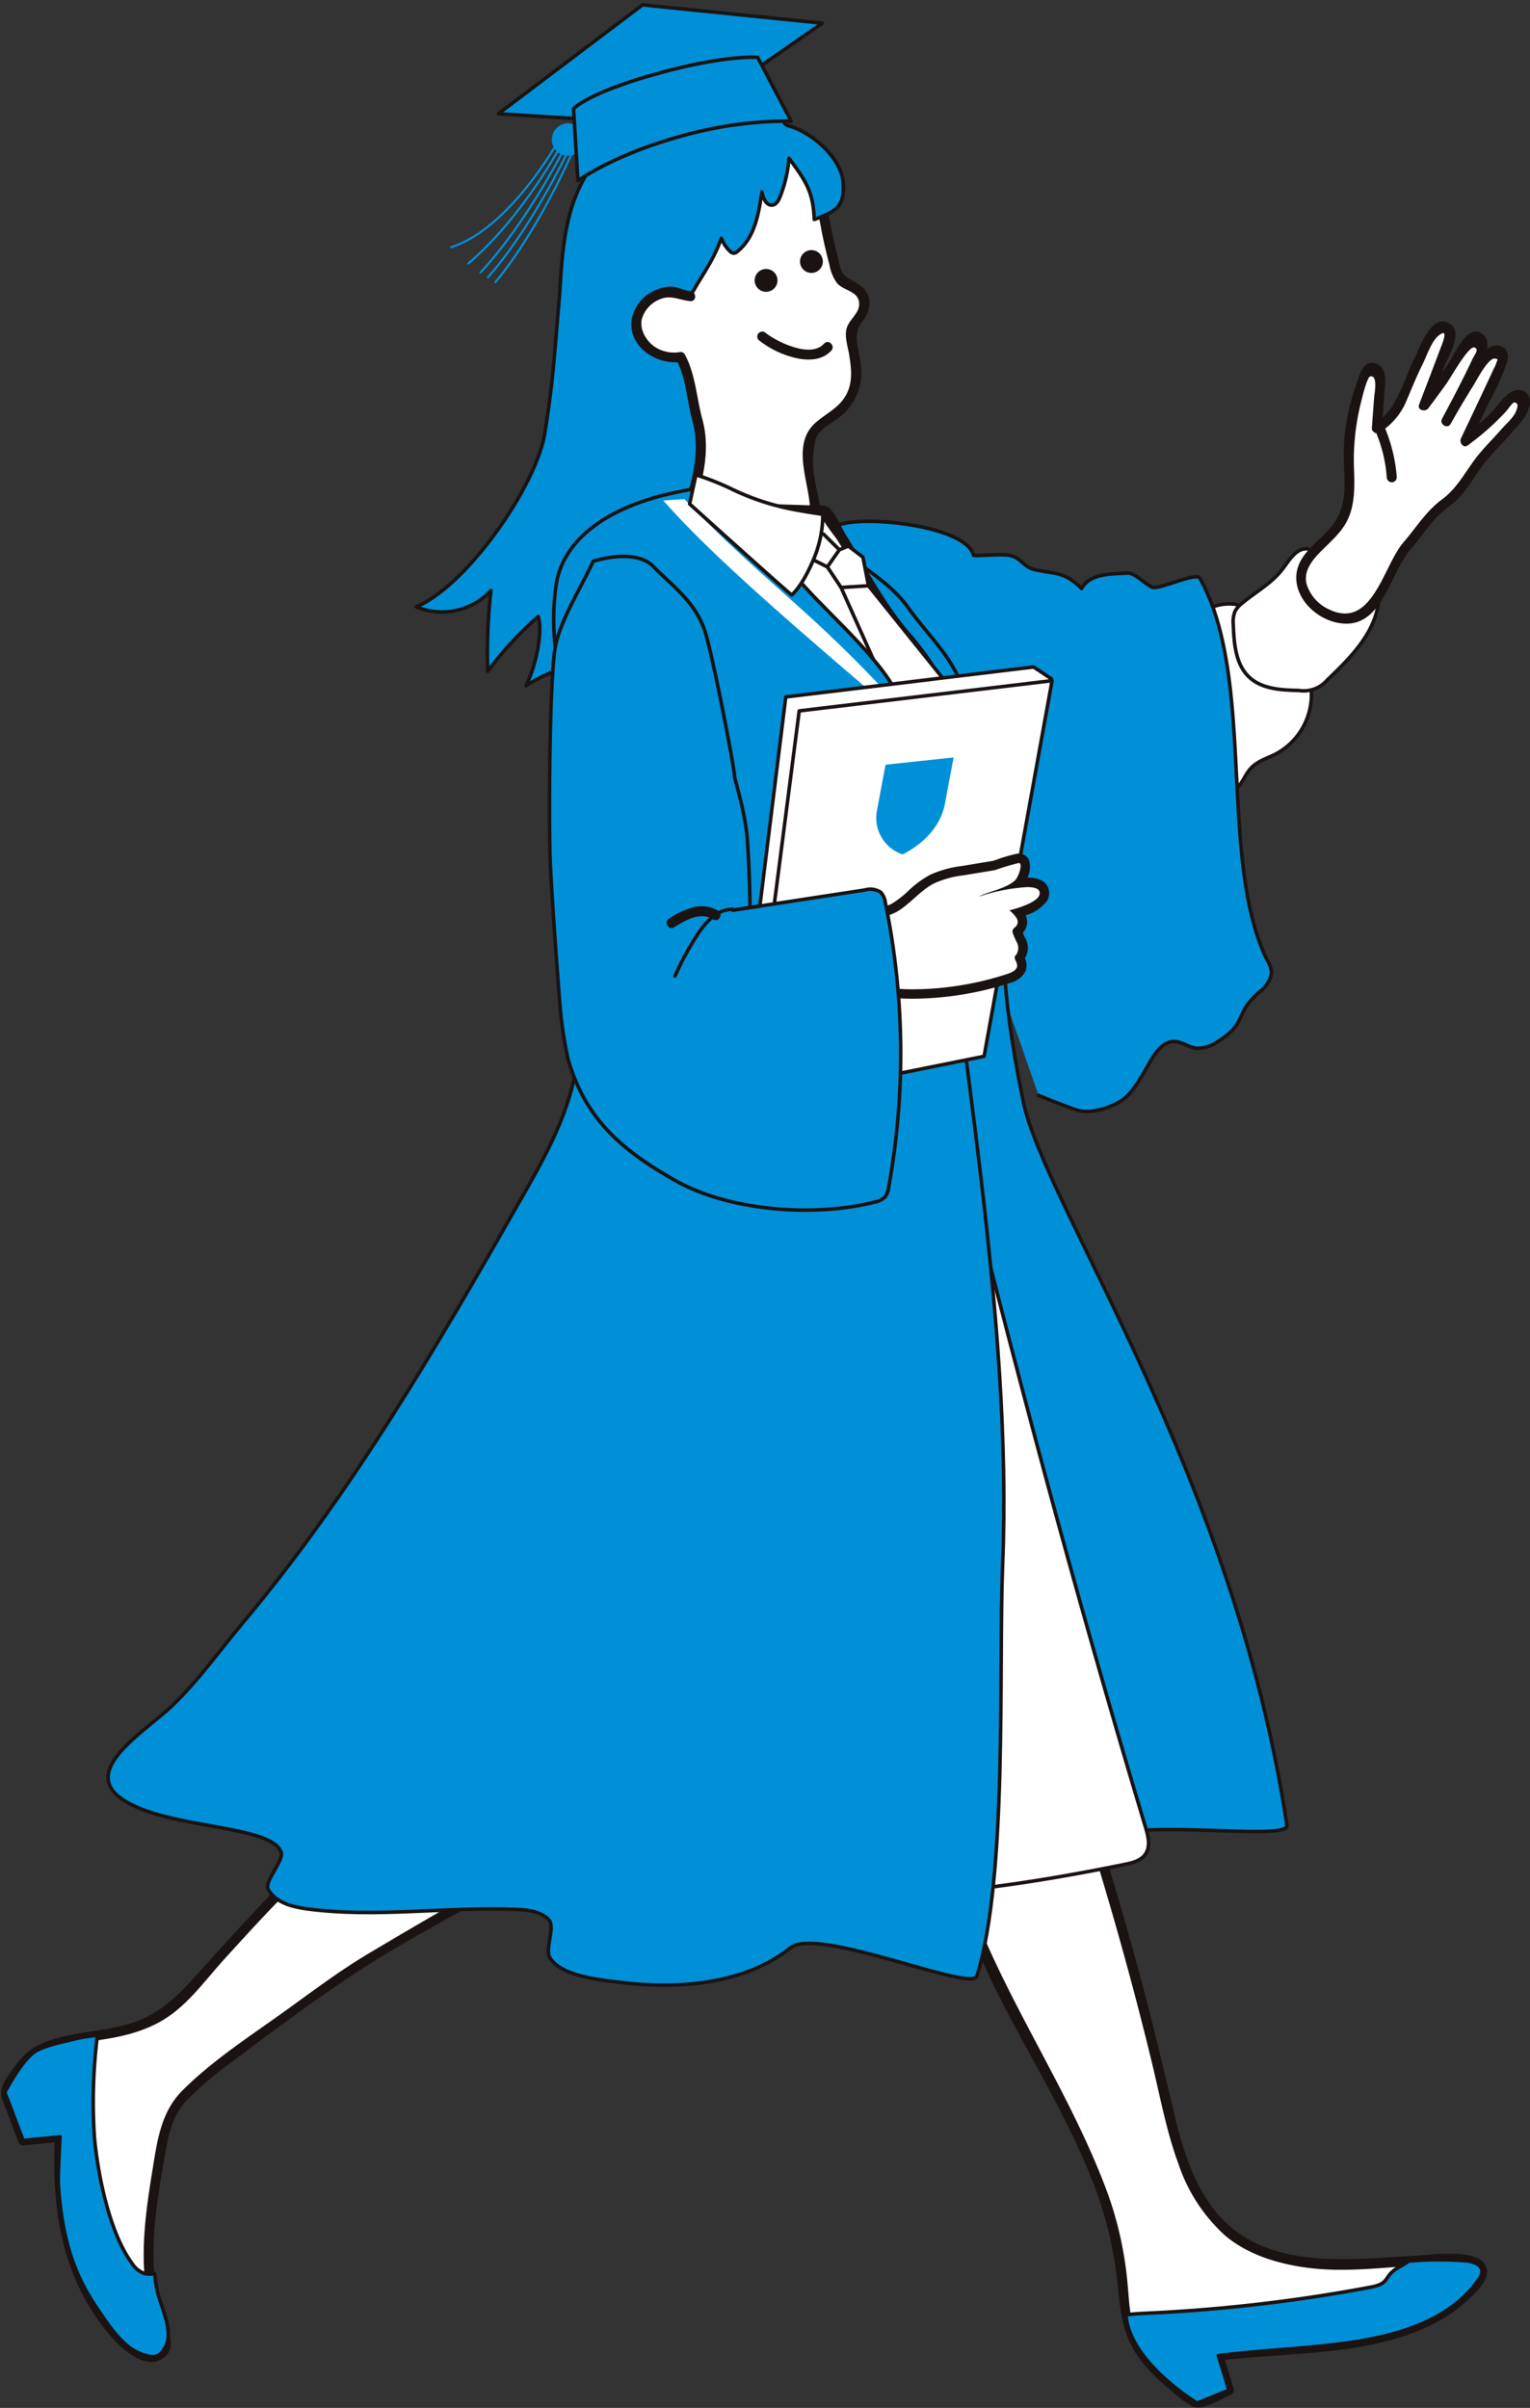 <svg id="feature-3-illust" xmlns="http://www.w3.org/2000/svg" xmlns:xlink="http://www.w3.org/1999/xlink" width="244.154" height="384.288" viewBox="0 0 244.154 384.288">
  <rect x="0" y="0" width="244.154" height="384.288" fill="#333333" stroke="none"/>
  <defs>
    <clipPath id="clip-path">
      <rect id="長方形_52" data-name="長方形 52" width="244.154" height="384.288" fill="none"></rect>
    </clipPath>
  </defs>
  <g id="グループ_61" data-name="グループ 61" clip-path="url('#clip-path')">
    <path id="パス_901" data-name="パス 901" d="M69.633,61.829l.309.3c.311.328.967,1.333,1.182,1.565a11.313,11.313,0,0,0,1.027.912c2.185,1.794,5.208,2.116,8.034,2.1,1.649-.011,3.443-.167,4.659-1.281,1-.915,1.415-2.316,2.346-3.3C88.251,61,89.827,60.565,91.2,59.855a10.758,10.758,0,0,0,5.513-10.964.809.809,0,0,0-.21-.423L85.154,36.259a.82.82,0,0,0-.47-.251,7.386,7.386,0,0,0-4.32.715.758.758,0,0,1-1.081-.4,1.875,1.875,0,0,0-2.108-1.354c-.579.153-1.226.582-1.729.371a.751.751,0,0,0-.391-.079l-7.712,1.073a.784.784,0,0,0-.674.715L64.98,58.512a.786.786,0,0,0,.374.735Z" transform="translate(112.459 60.44)" fill="#fff"></path>
    <path id="パス_902" data-name="パス 902" d="M69.633,61.829l.309.3c.311.328.967,1.333,1.182,1.565a11.313,11.313,0,0,0,1.027.912c2.185,1.794,5.208,2.116,8.034,2.1,1.649-.011,3.443-.167,4.659-1.281,1-.915,1.415-2.316,2.346-3.3C88.251,61,89.827,60.565,91.2,59.855a10.758,10.758,0,0,0,5.513-10.964.809.809,0,0,0-.21-.423L85.154,36.259a.82.82,0,0,0-.47-.251,7.386,7.386,0,0,0-4.32.715.758.758,0,0,1-1.081-.4,1.875,1.875,0,0,0-2.108-1.354c-.579.153-1.226.582-1.729.371a.751.751,0,0,0-.391-.079l-7.712,1.073a.784.784,0,0,0-.674.715L64.98,58.512a.786.786,0,0,0,.374.735Z" transform="translate(112.459 60.44)" fill="none" stroke="#1a1311" stroke-linecap="round" stroke-linejoin="round" stroke-width="0.567"></path>
    <path id="パス_903" data-name="パス 903" d="M95.245,40.685c-.655,4.975-4.506,8.837-8.14,12.3a4.943,4.943,0,0,1-4.588,1.7c-2.785-.055-5.844-.21-7.884-2.108-2.187-2.037-2.444-5.355-2.553-8.342a4.617,4.617,0,0,1,.259-2.144,4.129,4.129,0,0,1,1.191-1.365c2.157-1.791,4.713-3.173,6.406-5.407,1.092-1.442,2.217-3.427,4.014-3.23" transform="translate(124.728 55.505)" fill="#fff"></path>
    <path id="パス_904" data-name="パス 904" d="M95.245,40.685c-.655,4.975-4.506,8.837-8.14,12.3a4.943,4.943,0,0,1-4.588,1.7c-2.785-.055-5.844-.21-7.884-2.108-2.187-2.037-2.444-5.355-2.553-8.342a4.617,4.617,0,0,1,.259-2.144,4.129,4.129,0,0,1,1.191-1.365c2.157-1.791,4.713-3.173,6.406-5.407,1.092-1.442,2.217-3.427,4.014-3.23" transform="translate(124.728 55.505)" fill="none" stroke="#1a1311" stroke-linecap="round" stroke-linejoin="round" stroke-width="0.567"></path>
    <path id="パス_905" data-name="パス 905" d="M92.879,54.206c-2.5,2.783-3.181,6.8-5.68,9.582a6.224,6.224,0,0,1-1.868,1.589,4.414,4.414,0,0,1-1.9.352,7.873,7.873,0,0,1-6.723-4,5.346,5.346,0,0,1-.666-1.969c-.306-2.742,1.963-4.738,3.766-6.42,2.026-1.892,3.378-3.659,3.782-6.5a51.485,51.485,0,0,0,.074-7.171,32.377,32.377,0,0,1,3.1-13.774,1.152,1.152,0,0,1,1.663.437,3.345,3.345,0,0,1,.243,1.928c-.178,2.357-.527,7.067-.527,7.067a8.993,8.993,0,0,0,2.4-1.983A14.491,14.491,0,0,0,92.166,30.6,67.471,67.471,0,0,1,97.45,19.853c.472-.792.863-.948,1.778-.614a1.05,1.05,0,0,1,.685,1.3c-1.415,3.848-4.249,11.21-4.249,11.21s4.929-6.5,6.86-9.8c.494-.844.92-1.589,1.8-1.169.9.434.784,1.614.39,2.537-1.573,3.681-5.47,10.9-5.47,10.9a108.281,108.281,0,0,1,6.324-10.079c.456-.587,1.289-1.466,1.983-1.2,1.4.535.543,1.526.412,2.258-.035.194-5.713,12.176-5.713,12.176a49.256,49.256,0,0,0,5.2-4.448c1.581-1.707,2.662-3.422,3.842-2.815s.087,2.526-.9,3.774c-2.6,3.282-4.309,4.787-5.677,6.5-1.1,1.374-3.626,5.814-5.746,6.977-1.871,1.024-4.656,5.246-6.09,6.841" transform="translate(131.564 33.012)" fill="#fff"></path>
    <path id="パス_906" data-name="パス 906" d="M92.772,54.143C89.577,57.958,87.854,68.021,81,64.76a6.642,6.642,0,0,1-3.6-4.028c-.508-2,.737-3.643,2.037-5,1.608-1.674,3.4-3.064,4.454-5.188,1.185-2.389,1.158-5.076,1.092-7.682a37.71,37.71,0,0,1,.9-10.355c.177-.7,1.1-4.872,1.685-4.951,1.24-.172.658,2.643.609,3.3q-.184,2.486-.371,4.97a.805.805,0,0,0,1.2.691,10.675,10.675,0,0,0,4.386-5.208c.808-1.892,1.565-3.79,2.488-5.631.647-1.292,1.406-3.632,2.5-4.558,1.909-1.611.6,1.379.273,2.236q-.745,1.991-1.5,3.973-.9,2.355-1.8,4.705c-.355.92.964,1.273,1.458.617.975-1.286,1.928-2.586,2.873-3.891.694-.967,3.523-6.051,4.451-5.819.893.224.041,1.182-.254,1.819q-.356.762-.724,1.518c-.606,1.245-1.234,2.482-1.871,3.717q-1.118,2.171-2.275,4.323c-.486.9.877,1.707,1.379.808q1.729-3.1,3.616-6.1c.543-.863,2.373-4.47,3.449-4.309.685.1.325.238.188.786a5.174,5.174,0,0,1-.388.849c-1.715,3.719-3.482,7.419-5.238,11.122-.3.636.388,1.622,1.092,1.092a41.029,41.029,0,0,0,6.2-5.513c.161-.18.964-1.368,1.234-1.333.8.1.456.866.339,1.232-.344,1.087-1.644,2.171-2.387,3.026-1.12,1.289-2.332,2.5-3.435,3.8-2.07,2.441-3.411,5.47-6.038,7.4-2.567,1.884-4.189,4.588-6.251,6.966-.669.773.456,1.909,1.131,1.131,1.412-1.63,2.611-3.438,4.063-5.038,1.275-1.4,2.914-2.294,4.148-3.749,1.311-1.548,2.313-3.31,3.539-4.921,1.275-1.674,2.837-3.129,4.208-4.724,1.158-1.349,3.067-3.181,3.181-5.093a1.8,1.8,0,0,0-1.944-2.023c-1.9.128-3.285,2.728-4.522,3.916a45.772,45.772,0,0,1-4.271,3.55c.366.363.729.729,1.092,1.092q1.577-3.322,3.14-6.647a40.426,40.426,0,0,0,2.84-6.308c.314-1.152.147-2.381-1.262-2.668-1.715-.347-2.873,1.658-3.7,2.837a102.651,102.651,0,0,0-5.407,8.823l1.379.808q1.794-3.33,3.487-6.709c.871-1.742,3.965-6.2,1.387-7.758-2.354-1.423-4.287,3.487-5.273,4.91-1.472,2.125-3,4.214-4.56,6.278l1.461.614q1.229-3.2,2.447-6.4c.642-1.693,3.086-5.464.969-6.871-2.914-1.939-4.738,3.591-5.631,5.339-1.843,3.621-2.791,8.411-6.475,10.609q.6.348,1.2.691l.412-5.541c.12-1.6.593-4.113-1.39-4.784-2.141-.729-2.739,2.343-3.241,3.777a33.114,33.114,0,0,0-1.849,10.052c-.1,3.594.776,7.671-1.109,10.95-1.406,2.447-3.973,3.889-5.5,6.24-2.854,4.391,1.019,9.429,5.593,10.347,7.043,1.412,8.19-7.542,11.581-11.595.655-.784-.47-1.92-1.131-1.131" transform="translate(131.109 32.509)" fill="#1a1311"></path>
    <path id="パス_907" data-name="パス 907" d="M49.035,31.014c4.465-1.548,20.344.246,21.439,4.861.035.153,3.695-.15,5.257-.041,2.441.172,2.439,1.969,4.844,2.419,3.228.606,4.642.4,7.149,2.936,1.365-2.428,4.607-2.31,7.387-2.463,1.076-.063,2.9,1.862,3.9,2.253,1.111.437,7.013-2.477,7.6-1.436,8.82,15.8,3.075,43.919,10.355,60.156.442.991,1.174,1.936,1.057,3.017a4.916,4.916,0,0,1-1.974,2.911c-3.962,3.474-1.966,5.016-6.461,7.774a5.743,5.743,0,0,1-3.514,1.169c-1.264-.145-2.362-1.1-3.632-1.087-1.516.016-2.641,1.374-3.435,2.662-1.248,2.026-2.269,4.23-3.913,5.948s-5.795,3.086-8.056,2.348c-2.283-.743-6.169-2.365-6.169-2.365" transform="translate(84.867 52.735)" fill="#0090d8"></path>
    <path id="パス_908" data-name="パス 908" d="M49.035,31.014c4.465-1.548,20.344.246,21.439,4.861.035.153,3.695-.15,5.257-.041,2.441.172,2.439,1.969,4.844,2.419,3.228.606,4.642.4,7.149,2.936,1.365-2.428,4.607-2.31,7.387-2.463,1.076-.063,2.9,1.862,3.9,2.253,1.111.437,7.013-2.477,7.6-1.436,8.82,15.8,3.075,43.919,10.355,60.156.442.991,1.174,1.936,1.057,3.017a4.916,4.916,0,0,1-1.974,2.911c-3.962,3.474-1.966,5.016-6.461,7.774a5.743,5.743,0,0,1-3.514,1.169c-1.264-.145-2.362-1.1-3.632-1.087-1.516.016-2.641,1.374-3.435,2.662-1.248,2.026-2.269,4.23-3.913,5.948s-5.795,3.086-8.056,2.348c-2.283-.743-6.169-2.365-6.169-2.365" transform="translate(84.867 52.735)" fill="none" stroke="#1a1311" stroke-linecap="round" stroke-linejoin="round" stroke-width="0.567"></path>
    <path id="パス_909" data-name="パス 909" d="M62.343,28.212c8.288-4.257,16.354,3.151,23.37,7.933,5.421,3.689,15.336,8.684,19.121,14.036,3.255,4.6,7,7.739,8.848,13.064,13.02,37.57,1.666,26.977,9.642,65.931C126.7,145.661,156.98,188.69,165.4,244.686c.415,2.761-26.576-1.66-29.965,2.769-5.655,7.384-15.743,10.751-24.975,11.862-3.5.421-9.323,1.324-11.9-1.076-1.2-1.122-.287-5.068-1.7-5.912-1.608-.964-3.643-.683-5.478-.309-10.882,2.223-21.289,6.707-32.332,7.911-2.406.262-5.186.232-6.808-1.567-.9-1,1.354-5.03.639-6.171-2.515-4.014-18.484.762-26.524-2.116s.849-11.423,4.077-16.578c3.135-5,5.158-10.235,7.589-15.175,11.936-24.279,19.574-50.407,26.95-76.436,1.9-6.688,3.793-13.493,3.673-20.442-.107-6.172-1.8-12.19-3.482-18.127L54.049,64.036c-1.521-5.371-2.813-18.19-2.466-23.758.235-3.758,2.294-7.72,10.759-12.067" transform="translate(39.968 46.627)" fill="#0090d8"></path>
    <path id="パス_910" data-name="パス 910" d="M62.343,28.212c8.288-4.257,16.354,3.151,23.37,7.933,5.421,3.689,15.336,8.684,19.121,14.036,3.255,4.6,7,7.739,8.848,13.064,13.02,37.57,1.666,26.977,9.642,65.931C126.7,145.661,156.98,188.69,165.4,244.686c.415,2.761-26.576-1.66-29.965,2.769-5.655,7.384-15.743,10.751-24.975,11.862-3.5.421-9.323,1.324-11.9-1.076-1.2-1.122-.287-5.068-1.7-5.912-1.608-.964-3.643-.683-5.478-.309-10.882,2.223-21.289,6.707-32.332,7.911-2.406.262-5.186.232-6.808-1.567-.9-1,1.354-5.03.639-6.171-2.515-4.014-18.484.762-26.524-2.116s.849-11.423,4.077-16.578c3.135-5,5.158-10.235,7.589-15.175,11.936-24.279,19.574-50.407,26.95-76.436,1.9-6.688,3.793-13.493,3.673-20.442-.107-6.172-1.8-12.19-3.482-18.127L54.049,64.036c-1.521-5.371-2.813-18.19-2.466-23.758C51.818,36.521,53.877,32.559,62.343,28.212Z" transform="translate(39.968 46.627)" fill="none" stroke="#1a1311" stroke-linecap="round" stroke-linejoin="round" stroke-width="0.567"></path>
    <path id="パス_911" data-name="パス 911" d="M68,68.352a58.52,58.52,0,0,0-.844-5.852,16.914,16.914,0,0,1,.44-7.458A3.987,3.987,0,0,1,68.71,53.88c2-1.592,4.1-2.638,5.191-4.951,1.33-2.818.462-5.194.03-8.282-.161-1.152-.431-1.188-.09-2.3.355-1.155,1.087-1.335,1.628-2.417s.688-2.559-.221-3.356a8.408,8.408,0,0,0-2.684-1.636c-1.2-.4-1.5-3.553-1.991-4.724a13.381,13.381,0,0,1-.765-3.714L67.145,9.409,59.551,8.134,43.931,28.961,35.859,39.117,47.044,52.5a26.171,26.171,0,0,1,1.36,5.15c.156,2.258.388,5.6-.2,7.4l21.008,3.31" transform="translate(62.063 14.078)" fill="#fff"></path>
    <path id="パス_912" data-name="パス 912" d="M69.3,68.852c.142-1.98-.587-4.115-.871-6.062a14.374,14.374,0,0,1,.218-6.4c.538-1.486,2.3-2.269,3.5-3.211a8.969,8.969,0,0,0,3.61-8.809c-.142-1.147-.467-2.283-.56-3.435a4.205,4.205,0,0,1,.991-3.389,4.687,4.687,0,0,0,.975-3.2,3.386,3.386,0,0,0-1.617-2.455c-.953-.735-2.168-1.013-2.8-2.171A11.47,11.47,0,0,1,72.12,27.4c-.573-2.043-.931-4.069-1.354-6.144Q69.59,15.478,68.415,9.7a.773.773,0,0,0-.557-.557l-7.6-1.275a.852.852,0,0,0-.9.366c-7.949,10.6-15.508,20.685-23.564,30.822a.833.833,0,0,0,0,1.131l8.236,9.85a23.769,23.769,0,0,1,2.916,3.534c1.614,3.078,1.843,8.5.983,11.764a.8.8,0,0,0,.557.983l21.01,3.31c1,.158,1.439-1.382.423-1.54l-21.008-3.31.557.98A21.985,21.985,0,0,0,48.808,54.2a11.338,11.338,0,0,0-2.7-4.153q-4.592-5.5-9.186-10.991v1.131C45.061,29.944,52.89,19.5,60.739,9.034l-.9.369q2.511.422,5.019.841a8.2,8.2,0,0,0,2.417.407c-.339.085-.339-.918-.235.265.341,3.872,1.655,7.785,2.362,11.614.385,2.092.847,4.091,1.393,6.15a6.829,6.829,0,0,0,1.229,2.955c1.212,1.319,3.656,1.226,3.5,3.509-.1,1.412-1.718,2.4-2.023,3.823-.289,1.341.243,2.845.456,4.17.4,2.518.623,4.861-.969,7.032-1.141,1.554-2.908,2.4-4.339,3.646-4.358,3.79-.6,10.33-.939,15.038-.074,1.027,1.524,1.021,1.6,0" transform="translate(61.566 13.579)" fill="#1a1311"></path>
    <path id="パス_913" data-name="パス 913" d="M92.442,18.631c-.3-3.782-4.776-7.884-8.607-8.979-1.8-.513-.377-2.362-2.185-2.854A27.612,27.612,0,0,0,63.723,8.639s-.139-.172-.945.191l.03-.109C47.1,14.1,47.854,29.084,47.1,37.7s-.9,12.392-2.258,20.934S32.316,83.068,24.326,86.383A10.642,10.642,0,0,0,36.24,83.8a87.507,87.507,0,0,0-.513,12.911,53.142,53.142,0,0,1,8.067-8.766c.776,2.7-.5,8.181-1.961,11.049,5.746-3.831,7.526-.822,18.758-19.014,2.119-3.433,6.8-7.856,7.925-11.729,1.152-3.957,1.674-6.644.9-10.855l-.866-3.176c-.612-2.531-.718-5.44-2.054-7.7A5.892,5.892,0,0,1,61.464,45.2c-1.567-1.267-2.556-3.782-1.677-5.6a5.538,5.538,0,0,1,3.356-3.135c1.024-.311,2.114-.674,3.02-.112a3.686,3.686,0,0,0,1.9.448C69.949,33.363,71.7,31.261,73,27.558a5.8,5.8,0,0,0,1.368,2.064.971.971,0,0,0,.6.33.985.985,0,0,0,.606-.276c2.744-2.2,3.419-6.04,3.9-9.53.175,1.016.754,2.329,1.761,2.114.587-.126.915-.745,1.139-1.3a21.3,21.3,0,0,0,1.431-6.166c2.671,3.64,3.848,5.265,4.028,9.776,3.572-1.278,4.9-2.155,4.6-5.937" transform="translate(42.102 10.457)" fill="#0090d8"></path>
    <path id="パス_914" data-name="パス 914" d="M92.442,18.631c-.3-3.782-4.776-7.884-8.607-8.979-1.8-.513-.377-2.362-2.185-2.854A27.612,27.612,0,0,0,63.723,8.639s-.139-.172-.945.191l.03-.109C47.1,14.1,47.854,29.084,47.1,37.7s-.9,12.392-2.258,20.934S32.316,83.068,24.326,86.383A10.642,10.642,0,0,0,36.24,83.8a87.507,87.507,0,0,0-.513,12.911,53.142,53.142,0,0,1,8.067-8.766c.776,2.7-.5,8.181-1.961,11.049,5.746-3.831,7.526-.822,18.758-19.014,2.119-3.433,6.8-7.856,7.925-11.729,1.152-3.957,1.674-6.644.9-10.855l-.866-3.176c-.612-2.531-.718-5.44-2.054-7.7A5.892,5.892,0,0,1,61.464,45.2c-1.567-1.267-2.556-3.782-1.677-5.6a5.538,5.538,0,0,1,3.356-3.135c1.024-.311,2.114-.674,3.02-.112a3.686,3.686,0,0,0,1.9.448C69.949,33.363,71.7,31.261,73,27.558a5.8,5.8,0,0,0,1.368,2.064.971.971,0,0,0,.6.33.985.985,0,0,0,.606-.276c2.744-2.2,3.419-6.04,3.9-9.53.175,1.016.754,2.329,1.761,2.114.587-.126.915-.745,1.139-1.3a21.3,21.3,0,0,0,1.431-6.166c2.671,3.64,3.848,5.265,4.028,9.776C91.41,23.289,92.742,22.413,92.442,18.631Z" transform="translate(42.102 10.457)" fill="none" stroke="#1a1311" stroke-linecap="round" stroke-linejoin="round" stroke-width="0.567"></path>
    <path id="パス_915" data-name="パス 915" d="M47.528,49.933c1.139-3.954,1.8-7.968.694-12.015-.923-3.4-1.1-7.226-2.8-10.333a.776.776,0,0,0-.691-.4,5.6,5.6,0,0,1-4.233-.912c-1.341-.98-2.422-2.906-1.862-4.59a4.919,4.919,0,0,1,3.217-3.053c1.521-.483,2.922.317,4.454.442,1.024.085,1.019-1.516,0-1.6-1.2-.1-2.152-.811-3.37-.721a7.552,7.552,0,0,0-2.769.822,6.322,6.322,0,0,0-3.206,4.309c-.68,4.418,3.837,7.37,7.769,6.9l-.688-.4c1.581,2.889,1.7,6.518,2.564,9.683,1.06,3.9.475,7.619-.623,11.434a.8.8,0,0,0,1.54.426" transform="translate(63.859 28.989)" fill="#1a1311"></path>
    <line id="線_247" data-name="線 247" x1="2.848" y2="5.262" transform="translate(90.82 16.268)" fill="#0090d8"></line>
    <line id="線_248" data-name="線 248" x1="2.848" y2="5.262" transform="translate(90.82 16.268)" fill="none" stroke="#0090d8" stroke-linejoin="round" stroke-width="0.553"></line>
    <path id="パス_916" data-name="パス 916" d="M32.436,8.937a2.395,2.395,0,1,0,3.015-1.543,2.394,2.394,0,0,0-3.015,1.543" transform="translate(55.937 12.595)" fill="#0090d8"></path>
    <path id="パス_917" data-name="パス 917" d="M32.436,8.937a2.395,2.395,0,1,0,3.015-1.543A2.394,2.394,0,0,0,32.436,8.937Z" transform="translate(55.937 12.595)" fill="none" stroke="#0090d8" stroke-miterlimit="10" stroke-width="0.39"></path>
    <path id="パス_918" data-name="パス 918" d="M41.34,8.8s-5.33,12.5-12.389,21" transform="translate(50.107 15.232)" fill="none" stroke="#0090d8" stroke-linecap="round" stroke-linejoin="round" stroke-width="0.332"></path>
    <path id="パス_919" data-name="パス 919" d="M41.5,8.664s-5.691,12.321-12.99,20.6" transform="translate(49.351 14.995)" fill="none" stroke="#0090d8" stroke-linecap="round" stroke-linejoin="round" stroke-width="0.332"></path>
    <path id="パス_920" data-name="パス 920" d="M41.666,8.527s-6.051,12.144-13.588,20.2" transform="translate(48.596 14.758)" fill="none" stroke="#0090d8" stroke-linecap="round" stroke-linejoin="round" stroke-width="0.332"></path>
    <path id="パス_921" data-name="パス 921" d="M42.309,8.39S36.2,20.012,27.364,27.543" transform="translate(47.36 14.521)" fill="none" stroke="#0090d8" stroke-linecap="round" stroke-linejoin="round" stroke-width="0.332"></path>
    <path id="パス_922" data-name="パス 922" d="M43.461,8.253S35.706,22.224,26.356,25.184" transform="translate(45.616 14.284)" fill="none" stroke="#0090d8" stroke-linecap="round" stroke-linejoin="round" stroke-width="0.332"></path>
    <path id="パス_923" data-name="パス 923" d="M80.826,3.205,57.486,19.426,29.119,17.667,52.134.284Z" transform="translate(50.398 0.491)" fill="#0090d8"></path>
    <path id="パス_924" data-name="パス 924" d="M80.826,3.205,57.486,19.426,29.119,17.667,52.134.284Z" transform="translate(50.398 0.491)" fill="none" stroke="#1a1311" stroke-linecap="round" stroke-linejoin="round" stroke-width="0.567"></path>
    <path id="パス_925" data-name="パス 925" d="M68.25,13.544A62.948,62.948,0,0,0,50.178,16.09C39.768,19,34.217,23.064,34.217,23.064l-.7-11.483s2.07-2.46,13.138-5.557S62.9,3.364,62.9,3.364Z" transform="translate(58.006 5.787)" fill="#0090d8"></path>
    <path id="パス_926" data-name="パス 926" d="M68.25,13.544A62.948,62.948,0,0,0,50.178,16.09C39.768,19,34.217,23.064,34.217,23.064l-.7-11.483s2.07-2.46,13.138-5.557S62.9,3.364,62.9,3.364Z" transform="translate(58.006 5.787)" fill="none" stroke="#1a1311" stroke-linecap="round" stroke-linejoin="round" stroke-width="0.567"></path>
    <path id="パス_927" data-name="パス 927" d="M85.665,99.61c1.1,1.368-5.792,5.341-10.186,6.608a37.831,37.831,0,0,0-10.9,5.7C50.4,121.792,40.2,133.679,28.609,146.494c-2.744,3.034-7.018,4.749-11.027,5.554-2.815.565-3.413.284-6.2.975-1.748.431-5.1,1.068-6.532,2.157C2.727,156.8.283,161.522.283,161.522L3.2,169.2l5.885-.584s-.344,6.256-.268,7.51c.631,10.265,3.269,15.614,6.371,20.164,2.067,3.037,4.271,6.48,7.851,7.3,1.5.347,2.075-.076,2.856-1.406.707-1.2-.754-3.222-1.136-4.563-2.179-7.646-1.587-15.388-.191-23.217.287-1.606.983-7.832,2.8-10.519,3.143-4.642,16.439-13.3,25.939-20.393,4.3-3.214,22.482-13.028,26.985-15.844,2.764-1.726,17.073-9.014,19.6-11.073,4.869-3.976,5.975-10.1,9.85-15.052Z" transform="translate(0.49 172.4)" fill="#fff"></path>
    <path id="パス_928" data-name="パス 928" d="M85.347,100.523c.647,1.245-8.353,5-9.148,5.262A45.837,45.837,0,0,0,64.175,112a147.753,147.753,0,0,0-21.458,18.826c-3.433,3.577-6.764,7.253-10.087,10.937-3.454,3.834-6.428,7.414-11.483,9.118-3.67,1.234-7.57,1.376-11.322,2.286-3.433.83-5.625,1.906-7.671,4.839C.89,159.813-.494,161.246.306,163.36l2.5,6.559a.817.817,0,0,0,.77.587q2.941-.291,5.882-.584l-.8-.8c-.644,11.821,1.218,23.356,9.446,32.449,1.559,1.72,4.792,4.4,7.313,3.187,2.433-1.18,1.8-3.665.98-5.617-3.514-8.386-1.7-18.413-.208-27.048.532-3.058,1.139-6.218,3.291-8.572a54.044,54.044,0,0,1,7.417-6.338c5.95-4.514,12.018-9.028,18.2-13.2,8.564-5.781,17.933-10.522,26.884-15.672,5.27-3.031,10.746-5.683,15.975-8.779a18.4,18.4,0,0,0,5.926-5.218c2.682-3.741,4.143-8.181,6.917-11.873.4-.527-.156-1.158-.688-1.2l-24.08-1.914c-1.027-.082-1.019,1.516,0,1.6q12.039.959,24.08,1.914-.344-.6-.691-1.2c-4.022,5.352-5.524,12.4-11.521,16.07-4.47,2.733-9.162,5.1-13.768,7.6-8.539,4.626-16.991,9.541-25.336,14.506-4.883,2.9-9.366,6.333-13.979,9.631-5.366,3.839-11.1,7.572-15.789,12.25-3.555,3.545-4.082,8.255-4.861,13.015-1.3,7.93-2.49,16.958.587,24.65.12.3.276.593.4.9q1.02,1.29-.571,2.059c-.276.9-.713,1.2-1.316.923-1.081.055-2.551-1.319-3.271-2a28.762,28.762,0,0,1-3.9-5.052,34.045,34.045,0,0,1-4.192-8.452c-1.966-6.125-2-12.275-1.655-18.6a.8.8,0,0,0-.8-.8l-5.882.587.77.587q-1.106-2.912-2.217-5.822a5.619,5.619,0,0,0-.5-1.327c-.352-.459-.03-.612-.21-.041a14.864,14.864,0,0,1,2.119-3.5c2.529-3.583,6.851-4.457,11.024-4.984,3.908-.494,7.736-1.245,11.188-3.255,3.949-2.3,6.778-6.316,9.8-9.656,3.312-3.659,6.647-7.3,10.1-10.819,7.157-7.286,14.948-14.421,23.788-19.626,4.173-2.458,8.935-3.413,13.132-5.827,1.376-.789,5.273-2.777,4.153-4.926-.475-.912-1.854-.106-1.376.806" transform="translate(0.12 171.891)" fill="#1a1311"></path>
    <path id="パス_929" data-name="パス 929" d="M.283,128.045s2.444-4.727,4.569-6.344c1.431-1.09,4.784-1.726,6.529-2.157a21.976,21.976,0,0,1,3.673-.593,85.685,85.685,0,0,0-.483,16.2c.532,6.008,2.4,15.273,5.972,20.134a4.079,4.079,0,0,0,1.985,1.671,3.781,3.781,0,0,0,1.668-.005c.314,3.553.819,3.848,1.813,7.329.382,1.341.593,3.228-.112,4.432-.781,1.33-1.354,1.75-2.859,1.406-3.577-.827-5.781-4.271-7.851-7.3-3.1-4.549-5.74-9.9-6.368-20.167-.074-1.253.268-7.51.268-7.51l-5.885.587Z" transform="translate(0.49 205.876)" fill="#0090d8"></path>
    <path id="パス_930" data-name="パス 930" d="M.283,128.045s2.444-4.727,4.569-6.344c1.431-1.09,4.784-1.726,6.529-2.157a21.976,21.976,0,0,1,3.673-.593,85.685,85.685,0,0,0-.483,16.2c.532,6.008,2.4,15.273,5.972,20.134a4.079,4.079,0,0,0,1.985,1.671,3.781,3.781,0,0,0,1.668-.005c.314,3.553.819,3.848,1.813,7.329.382,1.341.593,3.228-.112,4.432-.781,1.33-1.354,1.75-2.859,1.406-3.577-.827-5.781-4.271-7.851-7.3-3.1-4.549-5.74-9.9-6.368-20.167-.074-1.253.268-7.51.268-7.51l-5.885.587Z" transform="translate(0.49 205.876)" fill="none" stroke="#1a1311" stroke-linecap="round" stroke-linejoin="round" stroke-width="0.567"></path>
    <path id="パス_931" data-name="パス 931" d="M74.631,102.235c6.633,20.36,12.108,38.651,16.827,59.309,1.74,7.605,3.823,15.333,9.648,20.522,4.773,4.255,12.66,5.65,19.055,5.53s12.785-1.259,19.153-.664c1.111.1,2.512.565,2.54,1.679a2.245,2.245,0,0,1-.513,1.275c-4.238,6.171-11.977,8.719-19.372,9.9s-14.776,1.319-22.2,2.283c.857,2.643,1.679,5.516,1.679,5.516l-5.063,2.054s-10.259-6.158-11.3-13.517c-.8-5.674-.737-11.535-2.7-16.92-1.229-3.381-2.529-6.944-4.063-10.2-2.258-4.787-4.233-8.91-6.158-12.313-3.577-6.319-8.187-14.705-10.808-21.48-4.547-11.748-6.742-19.077-6.674-31.677a2.277,2.277,0,0,1,.2-1.133c.374-.653,1.251-.77,2-.816l8.225-.489,10.492-.625Z" transform="translate(94.645 173.88)" fill="#fff"></path>
    <path id="パス_932" data-name="パス 932" d="M74.506,102.954c3.823,11.75,7.507,23.55,10.8,35.462q2.429,8.774,4.566,17.622c1.283,5.32,2.272,10.77,4.175,15.915a26.96,26.96,0,0,0,7.409,11.417c3.468,2.941,7.985,4.391,12.417,5.068,5.188.795,10.36.314,15.563-.068a70.358,70.358,0,0,1,8.616-.262c1.772.087,4.184-.063,2.862,2.4a11.979,11.979,0,0,1-2.982,3.083c-4.372,3.536-10.076,5.055-15.53,5.931-7.277,1.174-14.678,1.338-21.988,2.256a.81.81,0,0,0-.77,1.01q.881,2.749,1.679,5.516l.557-.983-2.753,1.117a10.111,10.111,0,0,0-1.6.647,2.546,2.546,0,0,1-.587.24c-.36.082.784.257.355.044a25.061,25.061,0,0,1-6.27-5.057,19.074,19.074,0,0,1-3.454-4.623c-1.316-2.608-1.352-5.617-1.628-8.471a57.518,57.518,0,0,0-3.4-15.145C75.3,156.82,62.327,140.31,57.709,119.98a61.021,61.021,0,0,1-1.281-8.129c-.2-2.217-1.417-8.058,1.109-8.965,1.267-.453,3.23-.191,4.569-.273l4.61-.273c3.181-.191,6.36-.391,9.539-.568l-.688-1.2c-.328.59-.653,1.182-.98,1.772-.5.9.882,1.707,1.382.806q.487-.885.978-1.77a.805.805,0,0,0-.691-1.2c-6.2.344-12.542.41-18.717,1.114-1.259.145-2.4.36-2.859,1.677-.781,2.239-.1,5.735.085,8.075.806,10.478,4.358,20.729,8.755,30.213,5.008,10.8,11.611,20.773,16.144,31.805a62.051,62.051,0,0,1,4.681,18.157c.47,4.833.912,8.73,4.08,12.586a31.06,31.06,0,0,0,4.691,4.53,14.421,14.421,0,0,0,3.321,2.381c1.638.606,4.3-1.218,5.871-1.854a.818.818,0,0,0,.557-.983q-.795-2.769-1.679-5.513l-.77,1.01c11.248-1.409,23.727-.65,34.145-5.786a22.9,22.9,0,0,0,5.33-3.585c1.155-1.054,3.463-3.1,3.408-4.883-.117-3.954-8.875-2.652-10.989-2.537-11.406.609-25.3,2.712-33.031-7.936-3.25-4.473-4.776-9.924-6.035-15.232-1.469-6.193-2.919-12.387-4.539-18.542-3.747-14.252-8.1-28.332-12.657-42.343-.317-.972-1.86-.554-1.54.426" transform="translate(94.001 173.374)" fill="#1a1311"></path>
    <path id="パス_933" data-name="パス 933" d="M70.8,140.518a254.7,254.7,0,0,0,34.271-4.118c3.042-.628,1.693-1.748,4.429-3.222a16.428,16.428,0,0,0,1.458-.907,56.992,56.992,0,0,1,9.134-.036c1.109.1,2.51.565,2.537,1.679a2.276,2.276,0,0,1-.511,1.278c-4.241,6.171-11.98,8.719-19.375,9.9s-14.776,1.316-22.2,2.283c.857,2.641,1.677,5.516,1.677,5.516l-5.06,2.051s-10.262-6.158-11.3-13.517c-.025-.186-.044-.374-.068-.563,1.655-.216,3.334-.259,5.005-.341" transform="translate(113.871 228.573)" fill="#0090d8"></path>
    <path id="パス_934" data-name="パス 934" d="M70.8,140.518a254.7,254.7,0,0,0,34.271-4.118c3.042-.628,1.693-1.748,4.429-3.222a16.428,16.428,0,0,0,1.458-.907,56.992,56.992,0,0,1,9.134-.036c1.109.1,2.51.565,2.537,1.679a2.276,2.276,0,0,1-.511,1.278c-4.241,6.171-11.98,8.719-19.375,9.9s-14.776,1.316-22.2,2.283c.857,2.641,1.677,5.516,1.677,5.516l-5.06,2.051s-10.262-6.158-11.3-13.517c-.025-.186-.044-.374-.068-.563C67.448,140.644,69.127,140.6,70.8,140.518Z" transform="translate(113.871 228.573)" fill="none" stroke="#1a1311" stroke-linecap="round" stroke-linejoin="round" stroke-width="0.567"></path>
    <path id="パス_935" data-name="パス 935" d="M119.137,57.953c11.2,46.188,22.032,88.023,35.658,133.383.385,1.283.754,2.747.172,3.935-.623,1.278-2.062,1.677-3.34,1.939-31.354,6.425-52.054,6.647-83.812,3.583-16.169-1.559-35.642-5.218-49.85-14.017a3.569,3.569,0,0,1-1.644-1.663c-.47-1.278.358-2.657,1.128-3.736,4.615-6.445,6.674-13.367,10.748-20.257,7.378-12.471,24.369-22.963,29.506-36.775,6.472-17.4,7.8-39.948,18.607-56.914" transform="translate(28.012 100.302)" fill="#fff"></path>
    <path id="パス_936" data-name="パス 936" d="M119.137,57.953c11.2,46.188,22.032,88.023,35.658,133.383.385,1.283.754,2.747.172,3.935-.623,1.278-2.062,1.677-3.34,1.939-31.354,6.425-52.054,6.647-83.812,3.583-16.169-1.559-35.642-5.218-49.85-14.017a3.569,3.569,0,0,1-1.644-1.663c-.47-1.278.358-2.657,1.128-3.736,4.615-6.445,6.674-13.367,10.748-20.257,7.378-12.471,24.369-22.963,29.506-36.775,6.472-17.4,7.8-39.948,18.607-56.914" transform="translate(28.012 100.302)" fill="none" stroke="#1a1311" stroke-linecap="round" stroke-linejoin="round" stroke-width="0.567"></path>
    <path id="パス_937" data-name="パス 937" d="M57.488,29.61l21.36.683s8.476,13.834,12.04,18.88c1.641,2.327,5.743,5.066,7.936,13.271,2.739,10.265-4.656,27.758-4.115,32.125.628,5.06,1.516,22.463,1.516,22.463L92.3,139.375c-2.632,13.261-12.9,24.746-23.531,33.091a11.986,11.986,0,0,1-5.194,2.723c-2.624.445-5.229-.7-7.632-1.843-12.493-5.975-13.763-12.054-24.328-21.125a2.741,2.741,0,0,1-1.062-1.447,2.773,2.773,0,0,1,.238-1.428c1-2.81,11.469-20.333,13.277-23.146,1.253-1.95,9.954-16.144,12.144-19.7,1.144-1.86.448-13.555.606-15.735C57.737,78.3,44.771,64.583,44.471,52.084c-.12-5.025-.24-10.415,2.52-14.615a20.007,20.007,0,0,1,9.47-7.755Z" transform="translate(52.837 51.248)" fill="#fff"></path>
    <path id="パス_938" data-name="パス 938" d="M57.879,30.918l10.934.35q3.687.119,7.37.235c.7.025,1.415.1,2.108.068,1.365-.068.4.3.284-.32.257,1.365,1.985,3.217,2.706,4.377q2.445,3.932,4.934,7.843c1.475,2.3,2.9,4.7,4.563,6.876,1.54,2.018,3.394,3.706,4.746,5.885,4.353,7.021,3.837,14.67,2.206,22.428-.7,3.356-1.6,6.663-2.411,9.992a22.963,22.963,0,0,0-1.029,6.3c.238,5.339.857,10.691,1.166,16.032.115,2.026.3,4.069.333,6.1a14.331,14.331,0,0,1-.279,2.135l-2.48,14.132c-.748,4.255-1.352,8.487-2.93,12.542-3.386,8.7-9.593,16.076-16.458,22.272-3.861,3.487-8.154,8.048-13.788,6.3a36.112,36.112,0,0,1-11.57-6.543c-5.625-4.6-9.94-10.631-15.374-15.467-2.056-1.832-.063-4.3.978-6.2,1.4-2.551,2.854-5.066,4.32-7.575,5.005-8.575,10.3-16.972,15.492-25.431a68,68,0,0,0,3.591-5.844c.871-1.813.74-4.162.773-6.12.09-5.486.552-11.666-.77-17.015-1.917-7.769-6.447-14.588-9.342-21.985-3.017-7.714-4.241-18.722,1.327-25.571,1.977-2.436,5.341-5.478,8.6-5.8,1.013-.1,1.024-1.7,0-1.6-6.813.68-12.485,8.326-13.5,14.615-1.344,8.367.571,15.959,4.069,23.506,3.539,7.641,8.211,15.246,7.955,23.938-.079,2.624.063,5.257.071,7.881.005,2.422.344,5.494-.786,7.7-2.684,5.243-6.256,10.194-9.35,15.2-2.209,3.583-4.443,7.146-6.595,10.765-2.982,5.011-6.122,10.019-8.687,15.262-1.2,2.466-1.057,3.807,1.06,5.688a106.556,106.556,0,0,1,8.474,8.624c5.164,5.751,10.991,10.748,18.416,13.353,4.134,1.453,7.381.284,10.718-2.318a87.5,87.5,0,0,0,10.434-9.549c6.024-6.527,11.2-14.32,13.135-23.1.849-3.867,1.4-7.815,2.084-11.715.658-3.747,1.7-7.619,2-11.415.344-4.328-.448-9.028-.729-13.351-.186-2.843-.371-5.685-.664-8.517a19.182,19.182,0,0,1,.806-6.546c1.712-7.064,3.962-14.265,3.823-21.611-.134-6.988-3.49-12.436-7.9-17.542-3.99-4.62-6.983-10.421-10.2-15.6-.735-1.182-1.521-3.274-2.591-4.192-.756-.647-1.909-.442-2.886-.475q-7.668-.242-15.341-.489l-3.826-.123c-1.029-.033-1.027,1.565,0,1.6" transform="translate(52.447 50.737)" fill="#1a1311"></path>
    <line id="線_249" data-name="線 249" x2="2.531" y2="2.51" transform="translate(131.411 85.234)" fill="#fff"></line>
    <line id="線_250" data-name="線 250" x2="2.531" y2="2.51" transform="translate(131.411 85.234)" fill="none" stroke="#1a1311" stroke-linecap="round" stroke-linejoin="round" stroke-width="0.567"></line>
    <line id="線_251" data-name="線 251" x2="2.258" y2="1.141" transform="translate(129.769 89.338)" fill="#fff"></line>
    <line id="線_252" data-name="線 252" x2="2.258" y2="1.141" transform="translate(129.769 89.338)" fill="none" stroke="#1a1311" stroke-linecap="round" stroke-linejoin="round" stroke-width="0.567"></line>
    <path id="パス_939" data-name="パス 939" d="M49.15,34.509l8.14,18.149,9.167-2.327-12.93-16.1" transform="translate(85.066 59.254)" fill="#fff"></path>
    <path id="パス_940" data-name="パス 940" d="M49.15,34.509l8.14,18.149,9.167-2.327-12.93-16.1" transform="translate(85.066 59.254)" fill="none" stroke="#1a1311" stroke-linecap="round" stroke-linejoin="round" stroke-width="0.567"></path>
    <path id="パス_941" data-name="パス 941" d="M50.263,32.509l1.436-.6,2.327,1.78.887,4.56-4.377.273-2.187-3.282Z" transform="translate(83.679 55.235)" fill="#fff"></path>
    <path id="パス_942" data-name="パス 942" d="M50.263,32.509l1.436-.6,2.327,1.78.887,4.56-4.377.273-2.187-3.282Z" transform="translate(83.679 55.235)" fill="none" stroke="#1a1311" stroke-linecap="round" stroke-linejoin="round" stroke-width="0.567"></path>
    <path id="パス_943" data-name="パス 943" d="M99.3,28.612c.748-.126-.248,1.42.309,1.846,4.41,3.386,12.81,8.009,18.015,13.818,4.377,4.885,12.8,12.108,15.194,18.214,2.056,5.248,4.943,9.192,5.456,14.806,3.629,39.6,12.395,83.149,10.792,122.881-.677,16.813.844,49.588-4.1,65.672-.819,2.668-25.4-7.987-29.754-4.5-7.258,5.811-17.862,6.663-27.092,5.524-3.493-.429-9.366-.948-11.286-3.9-.9-1.379.937-4.989-.229-6.147-1.33-1.319-3.372-1.537-5.243-1.614-11.1-.453-22.277,1.4-33.288-.074-2.4-.322-5.087-1.021-6.232-3.157-.636-1.185,2.52-4.558,2.1-5.838-1.477-4.5-18.127-3.695-25.243-8.413s3.564-10.887,7.936-15.117c4.241-4.1,7.463-8.7,11-12.914,17.414-20.707,31.1-44.238,44.5-67.739,3.443-6.038,6.917-12.19,8.468-18.965,1.376-6.016,1.177-12.267.967-18.435q-.688-20.4-1.376-40.8c-.188-5.576-4.08-1.016-2.406-6.341.47-1.494-1.024-6.128,0-13.435S85.981,30.848,99.3,28.612" transform="translate(10.933 49.507)" fill="#0090d8"></path>
    <path id="パス_944" data-name="パス 944" d="M99.3,28.612c.748-.126-.248,1.42.309,1.846,4.41,3.386,12.81,8.009,18.015,13.818,4.377,4.885,12.8,12.108,15.194,18.214,2.056,5.248,4.943,9.192,5.456,14.806,3.629,39.6,12.395,83.149,10.792,122.881-.677,16.813.844,49.588-4.1,65.672-.819,2.668-25.4-7.987-29.754-4.5-7.258,5.811-17.862,6.663-27.092,5.524-3.493-.429-9.366-.948-11.286-3.9-.9-1.379.937-4.989-.229-6.147-1.33-1.319-3.372-1.537-5.243-1.614-11.1-.453-22.277,1.4-33.288-.074-2.4-.322-5.087-1.021-6.232-3.157-.636-1.185,2.52-4.558,2.1-5.838-1.477-4.5-18.127-3.695-25.243-8.413s3.564-10.887,7.936-15.117c4.241-4.1,7.463-8.7,11-12.914,17.414-20.707,31.1-44.238,44.5-67.739,3.443-6.038,6.917-12.19,8.468-18.965,1.376-6.016,1.177-12.267.967-18.435q-.688-20.4-1.376-40.8c-.188-5.576-4.08-1.016-2.406-6.341.47-1.494-1.024-6.128,0-13.435S85.981,30.848,99.3,28.612Z" transform="translate(10.933 49.507)" fill="none" stroke="#1a1311" stroke-linecap="round" stroke-linejoin="round" stroke-width="0.567"></path>
    <path id="パス_945" data-name="パス 945" d="M71.692,59.75C55.685,46.069,45.663,37.175,38.754,29.379l3.386-.208c12.007,12.52,19.153,16.966,31.4,29.965Z" transform="translate(67.073 50.488)" fill="#fff"></path>
    <path id="パス_946" data-name="パス 946" d="M54.548,32.756a38.681,38.681,0,0,1-7.387-2.668,43.387,43.387,0,0,0-5.847-2.338L40.3,32.393S56.342,46.874,56.6,46.915c0,0,1.573-1.229,3.351-5.369a18.535,18.535,0,0,0,1.608-7.49s-4.986-.721-7.013-1.3" transform="translate(69.747 48.03)" fill="#fff"></path>
    <path id="パス_947" data-name="パス 947" d="M54.548,32.756a38.681,38.681,0,0,1-7.387-2.668,43.387,43.387,0,0,0-5.847-2.338L40.3,32.393S56.342,46.874,56.6,46.915c0,0,1.573-1.229,3.351-5.369a18.535,18.535,0,0,0,1.608-7.49S56.574,33.335,54.548,32.756Z" transform="translate(69.747 48.03)" fill="none" stroke="#1a1311" stroke-linecap="round" stroke-linejoin="round" stroke-width="0.567"></path>
    <path id="パス_948" data-name="パス 948" d="M43.049,107l2.116.855L93.26,40.868l-2.837-1.89L50.884,43.766Z" transform="translate(74.508 67.462)" fill="#fff"></path>
    <path id="パス_949" data-name="パス 949" d="M43.049,107l2.116.855L93.26,40.868l-2.837-1.89L50.884,43.766Z" transform="translate(74.508 67.462)" fill="none" stroke="#1a1311" stroke-linecap="round" stroke-linejoin="round" stroke-width="0.567"></path>
    <path id="パス_950" data-name="パス 950" d="M43.744,107.3,81.33,99.731,92.176,39.78l-40.35,4.825Z" transform="translate(75.71 68.849)" fill="#fff"></path>
    <path id="パス_951" data-name="パス 951" d="M43.744,107.3,81.33,99.731,92.176,39.78l-40.35,4.825Z" transform="translate(75.71 68.849)" fill="none" stroke="#1a1311" stroke-linecap="round" stroke-linejoin="round" stroke-width="0.567"></path>
    <path id="パス_952" data-name="パス 952" d="M51.433,52.517a5.861,5.861,0,0,0,3.779,6.723s5.505-2.469,6.507-7.824,1.319-7.034,1.319-7.034l-10.287,1.1s-.36,1.92-1.319,7.034" transform="translate(88.796 76.814)" fill="#0090d8"></path>
    <path id="パス_953" data-name="パス 953" d="M51.433,52.517a5.861,5.861,0,0,0,3.779,6.723s5.505-2.469,6.507-7.824,1.319-7.034,1.319-7.034l-10.287,1.1S52.392,47.4,51.433,52.517Z" transform="translate(88.796 76.814)" fill="none" stroke="#0090d8" stroke-miterlimit="10" stroke-width="0.553"></path>
    <path id="パス_954" data-name="パス 954" d="M61.52,71.814a32.114,32.114,0,0,1-5.246-.4c-.505-.082-1.01-.177-1.516-.273a21.742,21.742,0,0,0-4.031-.519,8.5,8.5,0,0,0-1.2.082c-.033,0-.068.005-.1.005a.755.755,0,0,1-.724-.967l2.807-9.6a.755.755,0,0,1,.644-.541,16.4,16.4,0,0,0,6.245-1.5,16.085,16.085,0,0,0,2.777-2.141A16.3,16.3,0,0,1,64.455,53.5a16.356,16.356,0,0,1,4.937-1.371L74.42,51.3c.076-.019.325-.106.653-.218a22.4,22.4,0,0,1,3.113-.912h.049a1.039,1.039,0,0,1,1.062.625c.35.866-.33,2.581-.885,3.271a12.023,12.023,0,0,1,1.253-.068c.571,0,2.316,0,2.7,1.245a1.623,1.623,0,0,1-.164,1.327c-.628,1.09-2.548,1.854-3.9,2.275a2.523,2.523,0,0,1,.6,1.229,1.792,1.792,0,0,1-.71,1.682l-.014.295a9.636,9.636,0,0,0,.513,1.174,2.521,2.521,0,0,1-.221,2.824l.066.147a2.048,2.048,0,0,1,.164,1.718A2.856,2.856,0,0,1,76.817,69.3a50.069,50.069,0,0,1-15.3,2.512" transform="translate(84.229 86.823)" fill="#fff"></path>
    <path id="パス_955" data-name="パス 955" d="M78.84,51.4c.691,0-.049,2.215-.609,2.758-1.4,1.36-4.749,1.922-5.762,2.594a30.136,30.136,0,0,1,7.673-1.513c1.049,0,1.819.194,1.983.713.546,1.767-4.8,2.993-4.8,2.993s1.237.991,1.311,1.7c.128,1.207-1.174.931-.721,2.059a12.02,12.02,0,0,0,.647,1.442,1.918,1.918,0,0,1-.333,2.114c-.448.587,1.652,1.857-1.174,2.818A49,49,0,0,1,62,71.549a31.6,31.6,0,0,1-5.126-.391,35.638,35.638,0,0,0-5.669-.8,9.5,9.5,0,0,0-1.305.087l2.807-9.6a16.884,16.884,0,0,0,6.535-1.6c2.212-1.234,3.788-3.422,6.038-4.585A15.631,15.631,0,0,1,70,53.362q2.515-.414,5.027-.83A38.123,38.123,0,0,1,78.78,51.4a.462.462,0,0,1,.06,0m0-1.513a2.191,2.191,0,0,0-.3.027,22.8,22.8,0,0,0-3.241.942c-.287.1-.511.177-.62.2l-2.419.4-2.512.418a17.045,17.045,0,0,0-5.164,1.445,16.883,16.883,0,0,0-3.438,2.564A15.62,15.62,0,0,1,58.5,57.928a15.625,15.625,0,0,1-5.956,1.412,1.507,1.507,0,0,0-1.292,1.079l-2.807,9.6a1.508,1.508,0,0,0,1.45,1.933,1.714,1.714,0,0,0,.2-.011,7.845,7.845,0,0,1,1.1-.074,21.328,21.328,0,0,1,3.891.5c.511.1,1.021.194,1.532.281a33.042,33.042,0,0,0,5.371.4A50.765,50.765,0,0,0,77.538,70.5a3.68,3.68,0,0,0,2.338-1.8,2.621,2.621,0,0,0-.074-2.116,3.139,3.139,0,0,0-.014-3.318c-.016-.035-.109-.227-.319-.745a2.489,2.489,0,0,0,.666-2.043,2.538,2.538,0,0,0-.2-.737,6.563,6.563,0,0,0,3.405-2.313,2.4,2.4,0,0,0,.232-1.925c-.363-1.166-1.494-1.764-3.359-1.778A3.906,3.906,0,0,0,80.473,51a1.739,1.739,0,0,0-1.633-1.114" transform="translate(83.751 86.335)" fill="#1a1311"></path>
    <path id="パス_956" data-name="パス 956" d="M61.366,88.974s12.829-1.958,21.057-3.217a3.05,3.05,0,0,1,2.553.374,2.946,2.946,0,0,1,.726,1.658,119.554,119.554,0,0,1,.519,45.464,3.081,3.081,0,0,1-.541,1.464,3.028,3.028,0,0,1-1.636.827c-9.6,2.477-23.263,1.458-31.884-3.435s-14.285-9.8-17.084-19.309a64.991,64.991,0,0,1-1.3-8.676c-.172-1.876-1.322-17.3-1.554-22.919-.235-5.77-.156-28.359.778-34.058.666-4.069,3.883-9.194,6.087-13.856,0,0,6.638-2.217,9.615.86S55.683,39.9,57.119,45.13,61.633,66.372,61.633,67.6c0,.571,1.72,5.541,2.054,10.259.382,5.434.41,10.467.41,10.467" transform="translate(55.581 56.282)" fill="#0090d8"></path>
    <path id="パス_957" data-name="パス 957" d="M61.366,88.974s12.829-1.958,21.057-3.217a3.05,3.05,0,0,1,2.553.374,2.946,2.946,0,0,1,.726,1.658,119.554,119.554,0,0,1,.519,45.464,3.081,3.081,0,0,1-.541,1.464,3.028,3.028,0,0,1-1.636.827c-9.6,2.477-23.263,1.458-31.884-3.435s-14.285-9.8-17.084-19.309a64.991,64.991,0,0,1-1.3-8.676c-.172-1.876-1.322-17.3-1.554-22.919-.235-5.77-.156-28.359.778-34.058.666-4.069,3.883-9.194,6.087-13.856,0,0,6.638-2.217,9.615.86S55.683,39.9,57.119,45.13,61.633,66.372,61.633,67.6c0,.571,1.72,5.541,2.054,10.259.382,5.434.41,10.467.41,10.467" transform="translate(55.581 56.282)" fill="none" stroke="#1a1311" stroke-linecap="round" stroke-linejoin="round" stroke-width="0.567"></path>
    <path id="パス_958" data-name="パス 958" d="M42.826,53.626l4.47-.683" transform="translate(74.121 91.631)" fill="none" stroke="#1a1311" stroke-linecap="round" stroke-linejoin="round" stroke-width="0.567"></path>
    <path id="パス_959" data-name="パス 959" d="M47.179,53.677a5.271,5.271,0,0,0-3.99-.552,12.905,12.905,0,0,0-3.856,1.821c-.874.541-.071,1.922.806,1.379,1.775-1.1,4.181-2.578,6.234-1.27.868.554,1.671-.827.806-1.379" transform="translate(67.425 91.673)" fill="#1a1311"></path>
    <path id="パス_960" data-name="パス 960" d="M48.62,53.14c-2.523-.008-4.432,2.22-5.789,4.347A48.229,48.229,0,0,0,39.445,63.8" transform="translate(68.269 91.972)" fill="none" stroke="#1a1311" stroke-linecap="round" stroke-linejoin="round" stroke-width="0.567"></path>
    <path id="パス_961" data-name="パス 961" d="M80.377,25.815a22.8,22.8,0,0,1,1.972,7.744.818.818,0,0,0,.8.8.808.808,0,0,0,.8-.8,25.009,25.009,0,0,0-2.19-8.55.8.8,0,0,0-1.092-.284.812.812,0,0,0-.287,1.09" transform="translate(138.946 42.612)" fill="#1a1311"></path>
    <path id="パス_962" data-name="パス 962" d="M54.928,21.291c-1.264,1.368-3.342,1.027-4.94.532a14.757,14.757,0,0,1-2.605-1.1q-.557-.295-1.087-.636c-.137-.087-.273-.18-.4-.273a2.58,2.58,0,0,1-.273-.208.825.825,0,0,0-1.133,0,.8.8,0,0,0,0,1.133,14.932,14.932,0,0,0,5.322,2.7c2.1.6,4.648.718,6.253-1.019.7-.756-.431-1.892-1.133-1.133" transform="translate(76.588 33.543)" fill="#1a1311"></path>
    <path id="パス_963" data-name="パス 963" d="M47.744,17.541a1.821,1.821,0,1,1-1.821-1.821,1.823,1.823,0,0,1,1.821,1.821" transform="translate(76.328 27.207)" fill="#1a1311"></path>
    <path id="パス_964" data-name="パス 964" d="M50.394,16.438a1.821,1.821,0,1,1-1.821-1.821,1.823,1.823,0,0,1,1.821,1.821" transform="translate(80.914 25.298)" fill="#1a1311"></path>
  </g>
</svg>

